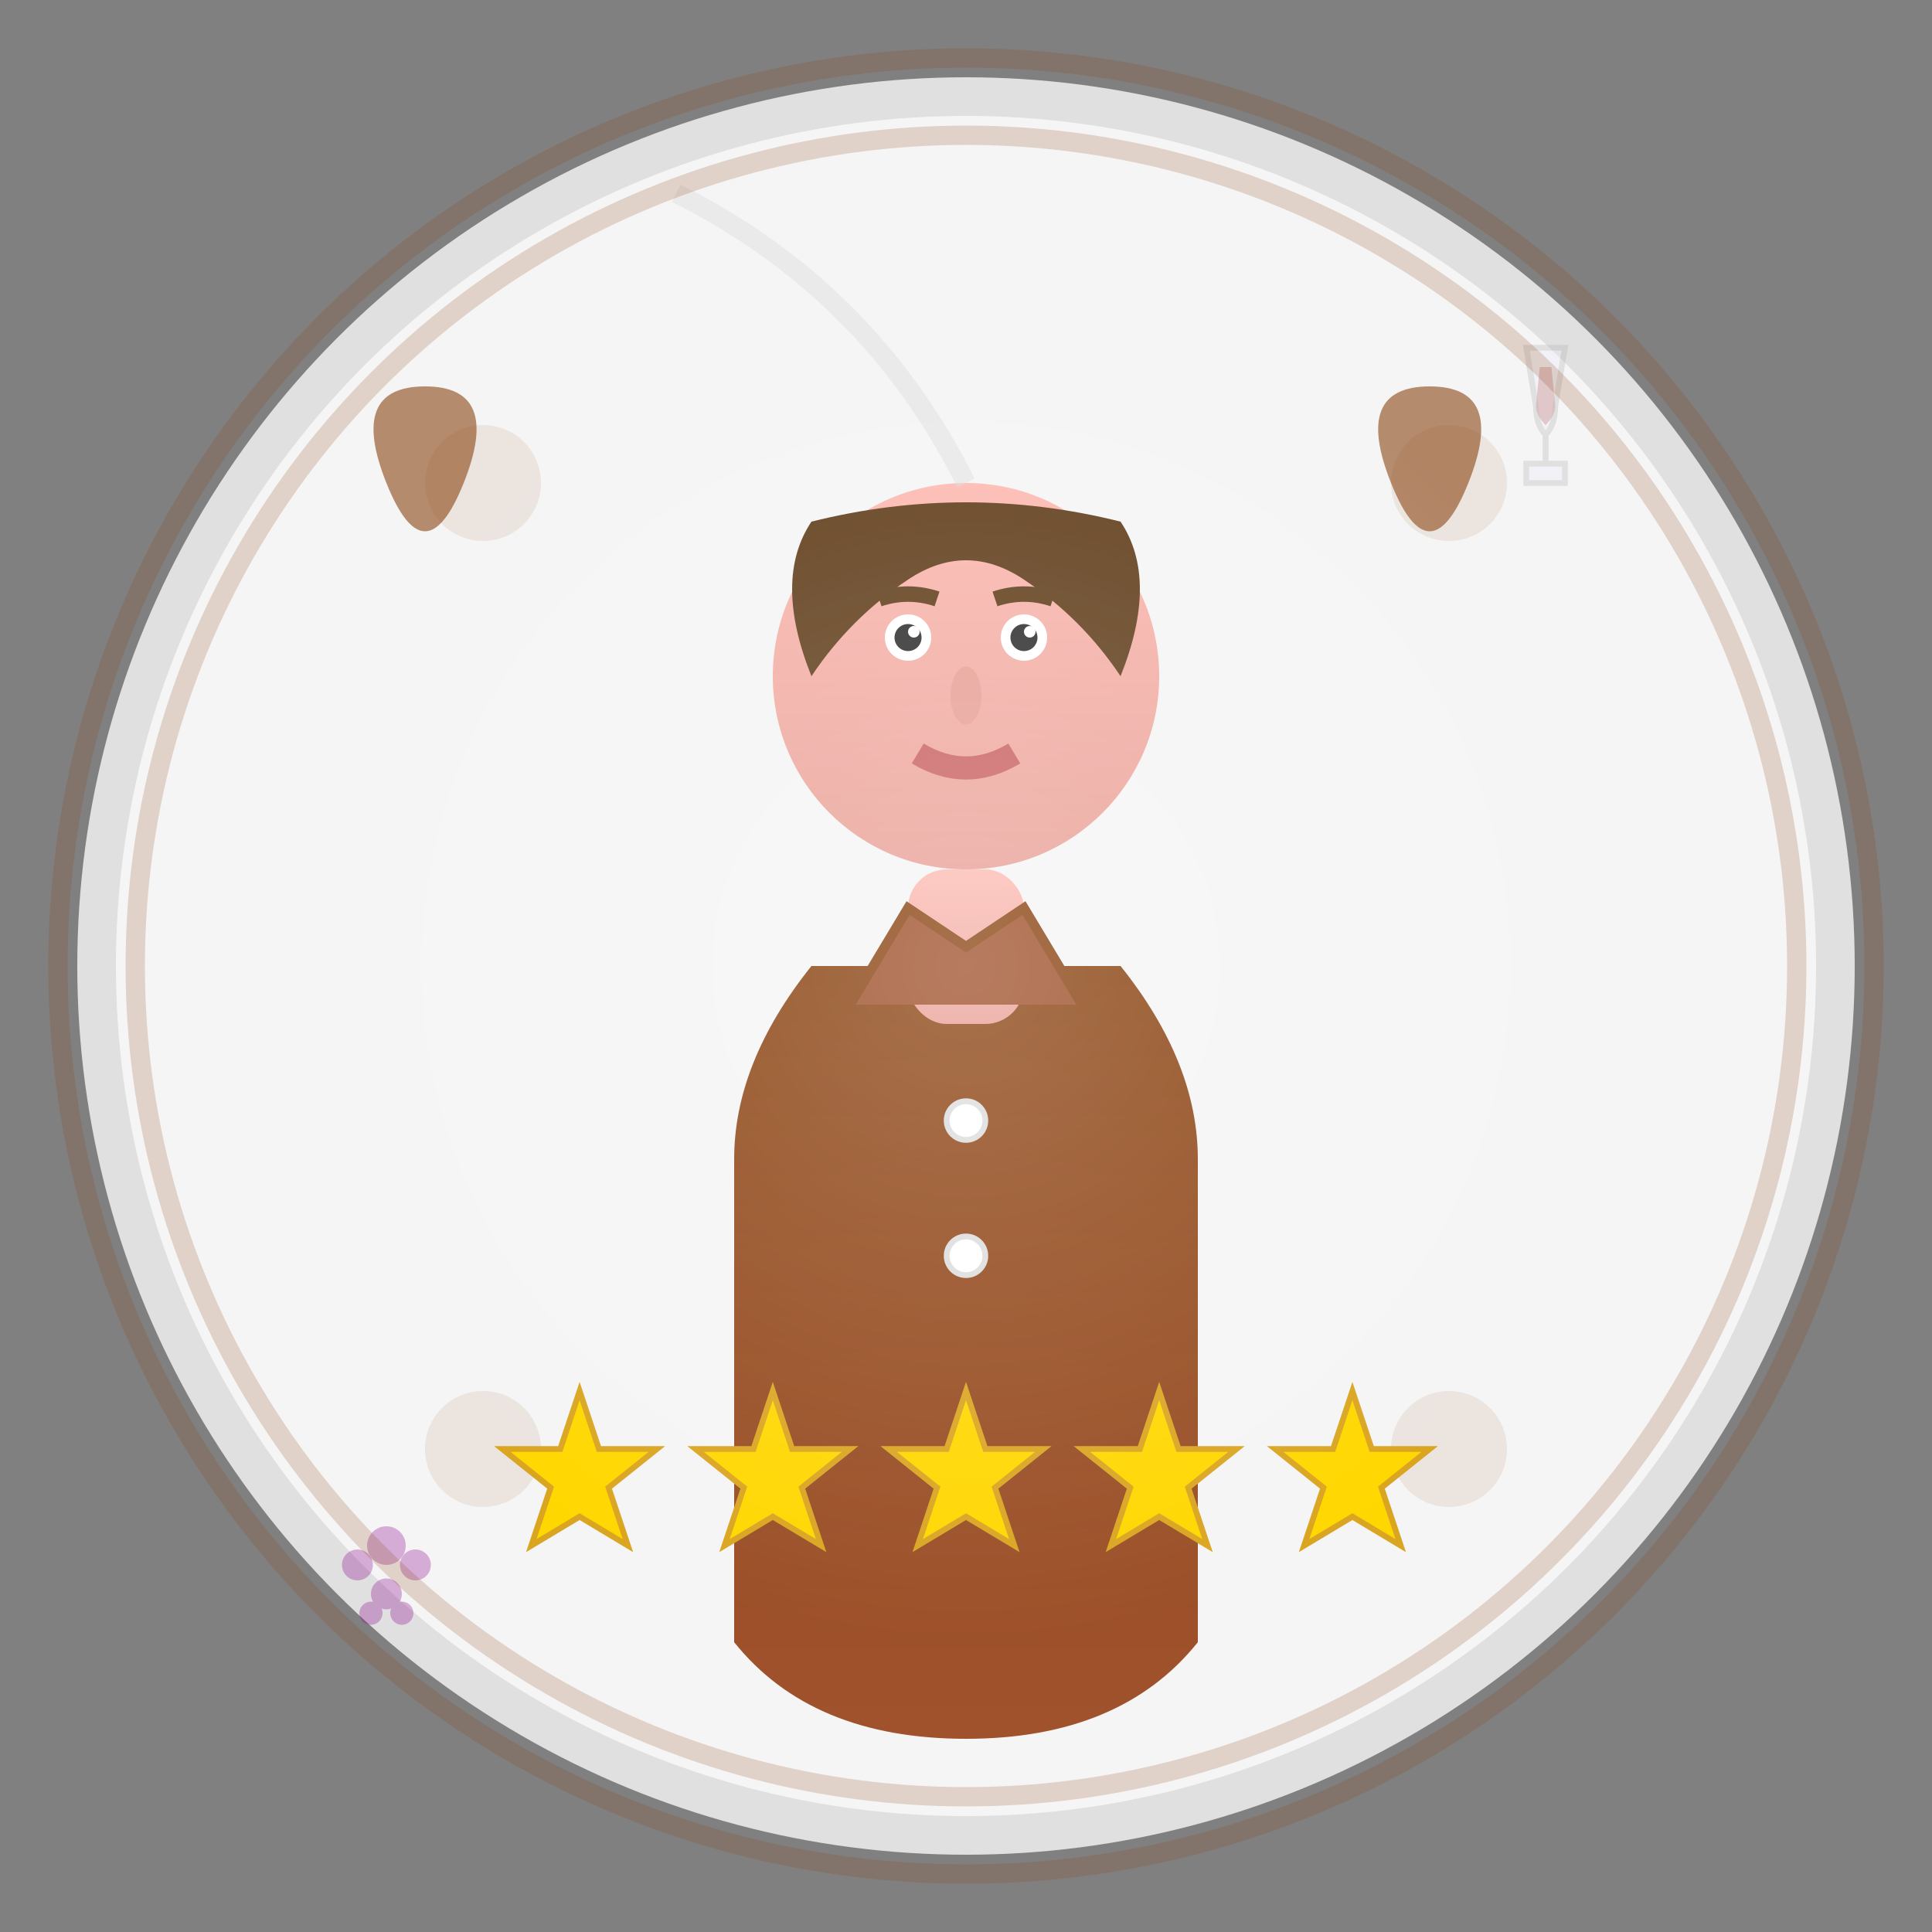 <svg xmlns="http://www.w3.org/2000/svg" viewBox="0 0 100 100" width="100" height="100">
  <rect x="0" y="0" width="100" height="100" fill="#808080" stroke="none"/>
  <defs>
    <linearGradient id="avatarGradient" x1="0%" y1="0%" x2="0%" y2="100%">
      <stop offset="0%" style="stop-color:#FDBCB4;stop-opacity:1" />
      <stop offset="100%" style="stop-color:#E8A298;stop-opacity:1" />
    </linearGradient>
    <linearGradient id="clothingGradient" x1="0%" y1="0%" x2="0%" y2="100%">
      <stop offset="0%" style="stop-color:#8B4513;stop-opacity:1" />
      <stop offset="100%" style="stop-color:#A0522D;stop-opacity:1" />
    </linearGradient>
    <radialGradient id="glowEffect" cx="50%" cy="50%">
      <stop offset="0%" style="stop-color:white;stop-opacity:0.8" />
      <stop offset="100%" style="stop-color:white;stop-opacity:0" />
    </radialGradient>
  </defs>
  
  <!-- Background circle -->
  <circle cx="50" cy="50" r="45" fill="#F5F5F5" stroke="#E0E0E0" stroke-width="2"/>
  
  <!-- Subtle background pattern -->
  <g opacity="0.1">
    <circle cx="25" cy="25" r="3" fill="#8B4513"/>
    <circle cx="75" cy="25" r="3" fill="#8B4513"/>
    <circle cx="25" cy="75" r="3" fill="#8B4513"/>
    <circle cx="75" cy="75" r="3" fill="#8B4513"/>
  </g>
  
  <!-- Avatar figure -->
  <g transform="translate(50,50)">
    <!-- Body/clothing -->
    <path d="M-12 10 Q-12 5 -8 0 L8 0 Q12 5 12 10 L12 35 Q8 40 0 40 Q-8 40 -12 35 Z" 
          fill="url(#clothingGradient)"/>
    
    <!-- Neck -->
    <rect x="-3" y="-5" width="6" height="8" fill="url(#avatarGradient)" rx="2"/>
    
    <!-- Head -->
    <circle cx="0" cy="-15" r="10" fill="url(#avatarGradient)"/>
    
    <!-- Hair -->
    <path d="M-8 -23 Q0 -25 8 -23 Q10 -20 8 -15 Q6 -18 3 -20 Q0 -22 -3 -20 Q-6 -18 -8 -15 Q-10 -20 -8 -23" 
          fill="#654321"/>
    
    <!-- Face features -->
    <!-- Eyes -->
    <circle cx="-3" cy="-17" r="1.2" fill="white"/>
    <circle cx="3" cy="-17" r="1.2" fill="white"/>
    <circle cx="-3" cy="-17" r="0.7" fill="#333"/>
    <circle cx="3" cy="-17" r="0.7" fill="#333"/>
    <circle cx="-2.7" cy="-17.3" r="0.3" fill="white"/> <!-- Eye shine -->
    <circle cx="3.3" cy="-17.3" r="0.3" fill="white"/>
    
    <!-- Eyebrows -->
    <path d="M-4.5 -19 Q-3 -19.5 -1.5 -19" stroke="#654321" stroke-width="0.8" fill="none"/>
    <path d="M4.5 -19 Q3 -19.5 1.5 -19" stroke="#654321" stroke-width="0.8" fill="none"/>
    
    <!-- Nose -->
    <ellipse cx="0" cy="-14" rx="0.8" ry="1.5" fill="#E8A298"/>
    
    <!-- Mouth (slight smile) -->
    <path d="M-2.5 -11 Q0 -9.5 2.5 -11" stroke="#CC6666" stroke-width="1.2" fill="none"/>
    
    <!-- Clothing details -->
    <circle cx="0" cy="8" r="1" fill="white" stroke="#DDD" stroke-width="0.3"/>
    <circle cx="0" cy="15" r="1" fill="white" stroke="#DDD" stroke-width="0.3"/>
    
    <!-- Collar -->
    <path d="M-6 2 L-3 -3 L0 -1 L3 -3 L6 2" fill="#A0522D" stroke="#8B4513" stroke-width="0.5"/>
  </g>
  
  <!-- Quote marks -->
  <g fill="#8B4513" opacity="0.6">
    <path d="M20 25 Q18 20 22 20 Q26 20 24 25 Q22 30 20 25" />
    <path d="M76 25 Q78 20 74 20 Q70 20 72 25 Q74 30 76 25" />
  </g>
  
  <!-- Stars (rating) -->
  <g transform="translate(50,75)" fill="#FFD700" stroke="#DAA520" stroke-width="0.3">
    <g transform="translate(-20,0)">
      <path d="M0 -3 L1 0 L4 0 L1.5 2 L2.5 5 L0 3.5 L-2.5 5 L-1.5 2 L-4 0 L-1 0 Z"/>
    </g>
    <g transform="translate(-10,0)">
      <path d="M0 -3 L1 0 L4 0 L1.5 2 L2.5 5 L0 3.5 L-2.5 5 L-1.5 2 L-4 0 L-1 0 Z"/>
    </g>
    <g transform="translate(0,0)">
      <path d="M0 -3 L1 0 L4 0 L1.5 2 L2.5 5 L0 3.5 L-2.5 5 L-1.5 2 L-4 0 L-1 0 Z"/>
    </g>
    <g transform="translate(10,0)">
      <path d="M0 -3 L1 0 L4 0 L1.5 2 L2.5 5 L0 3.5 L-2.5 5 L-1.5 2 L-4 0 L-1 0 Z"/>
    </g>
    <g transform="translate(20,0)">
      <path d="M0 -3 L1 0 L4 0 L1.5 2 L2.5 5 L0 3.5 L-2.5 5 L-1.5 2 L-4 0 L-1 0 Z"/>
    </g>
  </g>
  
  <!-- Decorative wine elements -->
  <g opacity="0.3">
    <!-- Wine glass -->
    <g transform="translate(80,20)">
      <path d="M-1 -2 L1 -2 L0.5 1 Q0.5 2 0 2.5 L0 4 L1 4 L1 5 L-1 5 L-1 4 L0 4 L0 2.5 Q-0.5 2 -0.5 1 Z" 
            fill="#E6E6FA" stroke="#B0B0B0" stroke-width="0.3"/>
      <path d="M-0.5 1 Q-0.5 1.5 0 2 L0 2.5 Q0 2.5 0 2 L0 2 Q0.5 1.5 0.5 1 L0.3 -1 L-0.3 -1 Z" 
            fill="#8B0000" opacity="0.6"/>
    </g>
    
    <!-- Grape cluster -->
    <g transform="translate(20,80)">
      <circle cx="0" cy="0" r="1" fill="#8B008B"/>
      <circle cx="-1.5" cy="1" r="0.8" fill="#8B008B"/>
      <circle cx="1.5" cy="1" r="0.8" fill="#8B008B"/>
      <circle cx="0" cy="2.5" r="0.8" fill="#8B008B"/>
      <circle cx="-0.8" cy="3.5" r="0.6" fill="#8B008B"/>
      <circle cx="0.8" cy="3.5" r="0.6" fill="#8B008B"/>
    </g>
  </g>
  
  <!-- Glow effect -->
  <circle cx="50" cy="50" r="35" fill="url(#glowEffect)" opacity="0.3"/>
  
  <!-- Speech bubble connector (subtle) -->
  <path d="M50 25 Q45 15 35 10" stroke="#E0E0E0" stroke-width="1" fill="none" opacity="0.5"/>
  
  <!-- Decorative border elements -->
  <g stroke="#8B4513" stroke-width="1" fill="none" opacity="0.2">
    <circle cx="50" cy="50" r="47"/>
    <circle cx="50" cy="50" r="43"/>
  </g>
</svg>
